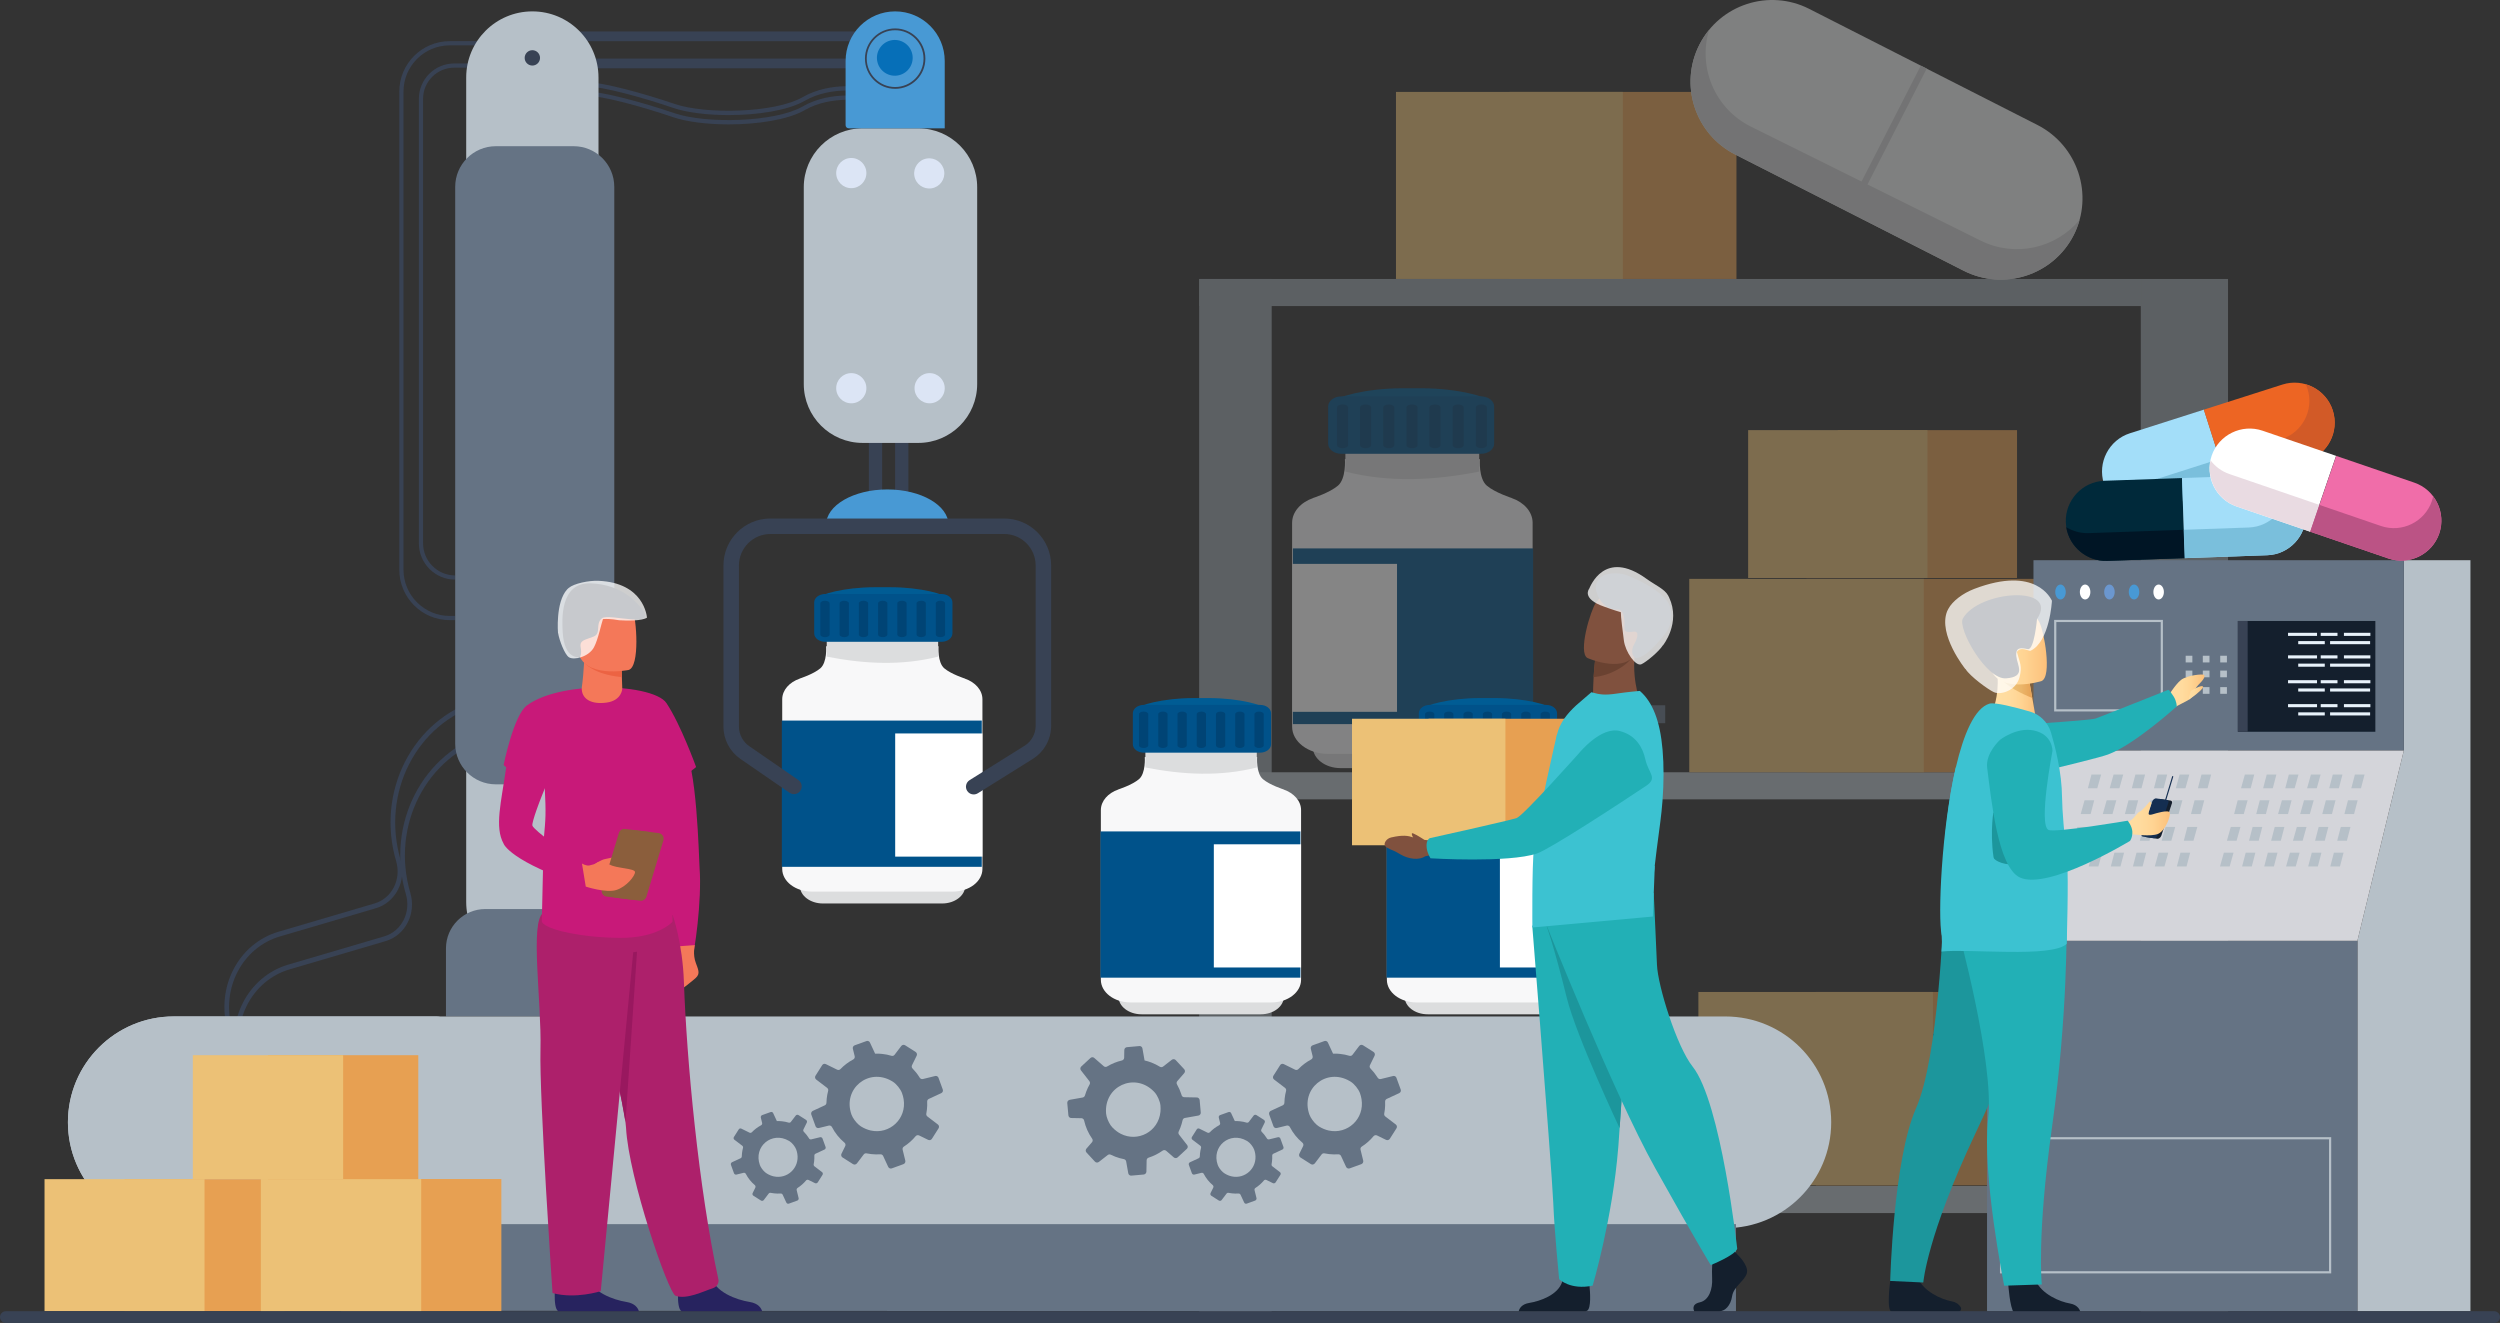 <?xml version="1.0" encoding="UTF-8"?>
<!-- Generator: Adobe Illustrator 27.8.1, SVG Export Plug-In . SVG Version: 6.00 Build 0)  -->
<svg width="904.39" height="478.58" version="1.1" viewBox="0 0 904.39 478.58" xml:space="preserve" xmlns="http://www.w3.org/2000/svg">
<rect x="0" y="0" width="904.39" height="478.58" fill="#333333" stroke="none"/>
<style type="text/css">
	.st0{fill:#005C94;}
	.st1{fill:#DCDDDE;}
	.st2{fill:#F8F8F9;}
	.st3{fill:#00528A;}
	.st4{fill:#004475;}
	.st5{fill:#FFFFFF;}
	.st6{opacity:0.4;}
	.st7{fill:#E7A052;}
	.st8{fill:#ECC176;}
	.st9{fill:#99A2A9;}
	.st10{fill:#B6C0C8;}
	.st11{fill:#657384;}
	.st12{fill:#D4D5DA;}
	.st13{fill:#384254;}
	.st14{fill:#578EC5;}
	.st15{fill:#F1F2F2;}
	.st16{fill:#D1D3D4;}
	.st17{fill:#DCE5F5;}
	.st18{fill:#4899D4;}
	.st19{fill:#066FB8;}
	.st20{fill:#141F2D;}
	.st21{fill:#6B97CF;}
	.st22{fill:#E8F2FB;}
	.st23{fill:#142E51;}
	.st24{fill:url(#SVGID_1_);}
	.st25{fill:#22B0B6;}
	.st26{fill:#1C969C;}
	.st27{fill:url(#SVGID_00000149379683993111371740000016381035487820800133_);}
	.st28{fill:#3CC2D1;}
	.st29{fill:url(#SVGID_00000062890165644539143890000017247447279085166225_);}
	.st30{fill:url(#SVGID_00000040557752368177600060000009549008662967963034_);}
	.st31{fill:url(#SVGID_00000109726667702795697200000001007639463181635491_);}
	.st32{fill:url(#SVGID_00000062896488797643054200000009080397465373974698_);}
	.st33{opacity:0.76;fill:#FFFFFF;}
	.st34{fill:#EC6343;}
	.st35{fill:#80513E;}
	.st36{fill:#6A4231;}
	.st37{fill:#C81979;}
	.st38{fill:#F47859;}
	.st39{fill:#27235F;}
	.st40{fill:#AD206B;}
	.st41{fill:#99185F;}
	.st42{fill:#8B5E3C;}
	.st43{fill:#A3DEF9;}
	.st44{fill:#ED6523;}
	.st45{fill:#7ABFDC;}
	.st46{fill:#D25A27;}
	.st47{fill:#00293A;}
	.st48{fill:#001525;}
	.st49{fill:#F06DA9;}
	.st50{fill:#E9DBE2;}
	.st51{fill:#BB5385;}
</style>
<g transform="translate(-513.9 -298.02)">
	
		
			
				<path class="st0" d="m836.01 524.73h-5.63c-11.17 0-20.21-0.94-20.21-2.1v-8.34c0-1.16 9.04-3.84 20.21-3.84h5.63c11.15 0 20.19 2.68 20.19 3.84v8.34c-0.01 1.16-9.05 2.1-20.19 2.1z"/>
			
		
		
			
				<path class="st1" d="m854.73 624.86h-43.14c-4.6 0-8.33-2.85-8.33-6.37v-4.27h59.81v4.27c-0.01 3.51-3.74 6.37-8.34 6.37z"/>
			
		
		
			
				<path class="st2" d="m862.96 543.52h0.08s-5.02-1.59-7.54-3.73-2.1-7.99-2.1-7.99h-40.64s0.42 5.84-2.1 7.99c-2.52 2.14-7.54 3.73-7.54 3.73h0.08c-3.73 1.28-6.33 4.15-6.33 7.48v61.36c0 4.53 4.8 8.2 10.73 8.2h50.97c5.93 0 10.73-3.67 10.73-8.2v-61.36c0-3.33-2.6-6.19-6.34-7.48z"/>
			
		
		<path class="st1" d="m853.28 535.56c-13.21 3.34-26.69 2.67-40.3 0v-8.01h40.3z"/>
		
			
				<path class="st3" d="m854.47 530.2h-42.05c-2.2 0-3.98-1.36-3.98-3.05v-11.2c0-1.68 1.78-3.04 3.98-3.04h42.05c2.2 0 3.98 1.36 3.98 3.04v11.2c0 1.69-1.78 3.05-3.98 3.05z"/>
			
		
		
			
				<path class="st4" d="m812.34 528.52c-0.93 0-1.68-0.42-1.68-0.94v-11.3c0-0.52 0.75-0.94 1.68-0.94s1.68 0.42 1.68 0.94v11.3c0 0.52-0.75 0.94-1.68 0.94z"/>
			
		
		
			
				<path class="st4" d="m819.31 528.52c-0.93 0-1.68-0.42-1.68-0.94v-11.3c0-0.52 0.75-0.94 1.68-0.94s1.68 0.42 1.68 0.94v11.3c-0.01 0.52-0.76 0.94-1.68 0.94z"/>
			
		
		
			
				<path class="st4" d="m826.27 528.52c-0.93 0-1.68-0.42-1.68-0.94v-11.3c0-0.52 0.75-0.94 1.68-0.94s1.68 0.42 1.68 0.94v11.3c-0.01 0.52-0.76 0.94-1.68 0.94z"/>
			
		
		
			
				<path class="st4" d="m833.23 528.52c-0.93 0-1.68-0.42-1.68-0.94v-11.3c0-0.52 0.75-0.94 1.68-0.94s1.68 0.42 1.68 0.94v11.3c-0.01 0.52-0.76 0.94-1.68 0.94z"/>
			
		
		
			
				<path class="st4" d="m840.19 528.52c-0.93 0-1.68-0.42-1.68-0.94v-11.3c0-0.52 0.75-0.94 1.68-0.94s1.68 0.42 1.68 0.94v11.3c0 0.52-0.75 0.94-1.68 0.94z"/>
			
		
		
			
				<path class="st4" d="m847.15 528.52c-0.93 0-1.68-0.42-1.68-0.94v-11.3c0-0.52 0.75-0.94 1.68-0.94s1.68 0.42 1.68 0.94v11.3c0 0.52-0.75 0.94-1.68 0.94z"/>
			
		
		
			
				<path class="st4" d="m854.11 528.52c-0.93 0-1.68-0.42-1.68-0.94v-11.3c0-0.52 0.75-0.94 1.68-0.94s1.68 0.42 1.68 0.94v11.3c0 0.52-0.75 0.94-1.68 0.94z"/>
			
		
		<rect class="st3" x="796.73" y="558.69" width="72.33" height="52.91"/>
		<rect class="st5" x="837.74" y="563.35" width="31.56" height="44.56"/>
	
	
		
			<g class="st6">
				
					<rect class="st7" x="1060" y="331.27" width="82.07" height="67.67"/>
					<rect class="st8" x="1018.9" y="331.27" width="82.07" height="67.67"/>
				
				
					
						<rect class="st9" transform="rotate(180 1304.2 587.19)" x="1288.5" y="398.94" width="31.56" height="376.5"/>
					
						<rect class="st9" transform="rotate(180 960.83 587.19)" x="947.72" y="398.94" width="26.24" height="376.5"/>
					
						<rect class="st9" transform="rotate(180 1118.1 403.84)" x="947.72" y="398.94" width="340.75" height="9.8"/>
					
						<rect class="st10" transform="rotate(180 1118.1 582.29)" x="947.72" y="577.39" width="340.75" height="9.8"/>
					
						<rect class="st10" transform="rotate(180 1118.1 731.96)" x="947.72" y="727.06" width="340.75" height="9.8"/>
					
						<polygon class="st11" points="1104 555.86 1102.8 553.16 1116.3 553.16 1116.3 559.65 1102.8 559.65"/>
					
					
						<rect class="st7" x="1167.4" y="507.43" width="84.85" height="69.96"/>
						<rect class="st8" x="1125" y="507.43" width="84.85" height="69.96"/>
						
							
								
									<path class="st0" d="m1021.3 455.62h6.76c13.41 0 24.27-1.13 24.27-2.52v-10.02c0-1.39-10.86-4.61-24.27-4.61h-6.76c-13.39 0-24.25 3.22-24.25 4.61v10.02c0 1.39 10.86 2.52 24.25 2.52z"/>
								
							
							
								
									<path class="st1" d="m998.83 575.89h51.83c5.53 0 10.01-3.43 10.01-7.65v-5.13h-71.84v5.13c-0.01 4.22 4.47 7.65 10 7.65z"/>
								
							
							
								
									<path class="st2" d="m988.94 478.19h-0.09s6.03-1.91 9.06-4.48 2.52-9.59 2.52-9.59h48.82s-0.51 7.02 2.52 9.59 9.06 4.48 9.06 4.48h-0.09c4.48 1.54 7.6 4.98 7.6 8.98v73.71c0 5.44-5.77 9.85-12.89 9.85h-61.23c-7.12 0-12.89-4.41-12.89-9.85v-73.71c0-3.99 3.13-7.43 7.61-8.98z"/>
								
							
							<path class="st1" d="m1000.6 468.63c15.87 4.01 32.06 3.21 48.41 0v-9.62h-48.41z"/>
							
								
									<path class="st3" d="m999.14 462.19h50.51c2.64 0 4.78-1.64 4.78-3.66v-13.46c0-2.02-2.14-3.66-4.78-3.66h-50.51c-2.64 0-4.78 1.64-4.78 3.66v13.46c0 2.03 2.14 3.66 4.78 3.66z"/>
								
							
							
								
									<path class="st4" d="m1049.8 460.17c1.11 0 2.01-0.51 2.01-1.13v-13.58c0-0.63-0.9-1.13-2.01-1.13s-2.01 0.51-2.01 1.13v13.58c-0.01 0.62 0.89 1.13 2.01 1.13z"/>
								
							
							
								
									<path class="st4" d="m1041.4 460.17c1.11 0 2.01-0.51 2.01-1.13v-13.58c0-0.63-0.9-1.13-2.01-1.13s-2.01 0.51-2.01 1.13v13.58c0 0.62 0.9 1.13 2.01 1.13z"/>
								
							
							
								
									<path class="st4" d="m1033 460.17c1.11 0 2.01-0.51 2.01-1.13v-13.58c0-0.63-0.9-1.13-2.01-1.13s-2.01 0.51-2.01 1.13v13.58c0 0.62 0.9 1.13 2.01 1.13z"/>
								
							
							
								
									<path class="st4" d="m1024.7 460.17c1.11 0 2.01-0.51 2.01-1.13v-13.58c0-0.63-0.9-1.13-2.01-1.13s-2.01 0.51-2.01 1.13v13.58c0 0.62 0.9 1.13 2.01 1.13z"/>
								
							
							
								
									<path class="st4" d="m1016.3 460.17c1.11 0 2.01-0.51 2.01-1.13v-13.58c0-0.63-0.9-1.13-2.01-1.13s-2.01 0.51-2.01 1.13v13.58c-0.01 0.62 0.9 1.13 2.01 1.13z"/>
								
							
							
								
									<path class="st4" d="m1007.9 460.17c1.11 0 2.01-0.51 2.01-1.13v-13.58c0-0.63-0.9-1.13-2.01-1.13s-2.01 0.51-2.01 1.13v13.58c0 0.62 0.9 1.13 2.01 1.13z"/>
								
							
							
								
									<path class="st4" d="m999.57 460.17c1.11 0 2.01-0.51 2.01-1.13v-13.58c0-0.63-0.9-1.13-2.01-1.13s-2.01 0.51-2.01 1.13v13.58c0 0.62 0.9 1.13 2.01 1.13z"/>
								
							
							<rect class="st3" x="981.62" y="496.41" width="86.89" height="63.56"/>
							
								<rect class="st5" transform="rotate(180 1000.3 528.77)" x="981.32" y="502.01" width="37.91" height="53.52"/>
						
					
					
						<rect class="st10" x="1043" y="666.36" width="73.33" height="60.47"/>
						<rect class="st12" x="1006.3" y="666.36" width="73.33" height="60.47"/>
						<polygon class="st11" points="1105.7 708.23 1104.7 705.89 1116.3 705.89 1116.3 711.5 1104.7 711.5"/>
						<polygon class="st10" points="1069.1 681.81 1068 679.47 1079.7 679.47 1079.7 685.08 1068 685.08"/>
						<polygon class="st11" points="1090.3 682.74 1091.3 685.08 1079.7 685.08 1079.7 679.47 1091.3 679.47"/>
						<polygon class="st10" points="1016.9 715.42 1017.9 717.75 1006.3 717.75 1006.3 712.15 1017.9 712.15"/>
						
							<rect class="st5" transform="rotate(180 1021.7 674.57)" x="1011.1" y="670.46" width="21.1" height="8.21"/>
					
					
						<rect class="st7" x="1170.8" y="656.87" width="84.85" height="69.96"/>
						<rect class="st8" x="1128.3" y="656.87" width="84.85" height="69.96"/>
						<polygon class="st13" points="1243.3 705.31 1242.1 702.6 1255.6 702.6 1255.6 709.09 1242.1 709.09"/>
						<polygon class="st13" points="1225.4 675.82 1226.6 678.52 1213.2 678.52 1213.2 672.03 1226.6 672.03"/>
						<polygon class="st14" points="1140.6 713.62 1141.8 716.33 1128.3 716.33 1128.3 709.84 1141.8 709.84"/>
					
					
						<rect class="st7" x="1178.7" y="453.62" width="64.87" height="53.49"/>
						<rect class="st8" x="1146.3" y="453.62" width="64.87" height="53.49"/>
					
				
				
					
						
							<path class="st15" d="m1250.9 343.2-41.72-21.22-40.77-20.74c-14.55-7.4-32.34-1.61-39.74 12.94s-1.61 32.34 12.94 39.74l41.36 21.04 41.13 20.93c14.67 7.47 32.57 1.72 39.97-12.82 7.39-14.56 1.5-32.41-13.17-39.87z"/>
							<path class="st16" d="m1266.2 377.58c-8.56 10.23-23.29 13.69-35.76 7.5l-42.09-20.89v0.01l-41.04-20.37c-13.11-6.51-19.23-21.44-15.13-35-1.33 1.62-2.51 3.39-3.5 5.34-7.4 14.55-1.61 32.34 12.94 39.74l82.72 42.08c14.55 7.4 32.34 1.61 39.74-12.94 0.9-1.78 1.6-3.61 2.12-5.47z"/>
						
					
					<path class="st16" d="m1210.9 322.84-22.32 43.66c-0.58-0.03-1.14-0.14-1.64-0.39-0.23-0.12-0.43-0.27-0.63-0.43l22.45-43.92z"/>
				
			</g>
			
				
					<path class="st13" d="m596.33 670.88 1.61-0.47c-4.26-14.49 3.47-29.58 17.25-33.63l34.7-10.21c7.14-2.1 11.15-9.92 8.94-17.44-7.15-24.28 5.82-49.57 28.91-56.36l-0.5-1.7c-23.97 7.05-37.44 33.31-30.02 58.53 1.94 6.58-1.58 13.43-7.83 15.26l-34.7 10.21c-14.66 4.31-22.9 20.38-18.36 35.81z"/>
				
				
					<path class="st13" d="m599.84 682.79 1.61-0.48c-4.26-14.49 3.47-29.58 17.25-33.63l34.7-10.21c7.14-2.1 11.15-9.92 8.94-17.44-7.15-24.28 5.82-49.57 28.91-56.36l-0.5-1.7c-23.97 7.05-37.44 33.31-30.02 58.53 1.94 6.58-1.58 13.42-7.83 15.26l-34.7 10.21c-14.66 4.32-22.9 20.39-18.36 35.82z"/>
				
				
					<path class="st13" d="m777.49 343.02c10.48 0 21.46-1.66 27.56-5.18 9.7-5.6 22-3.22 22.13-3.2l0.3-1.49c-0.53-0.11-12.98-2.52-23.18 3.37-10.06 5.8-35.04 6.32-46.35 2.47-11.14-3.79-25.94-7.88-32.09-7.88v1.52c5.98 0 20.58 4.04 31.6 7.8 4.99 1.7 12.37 2.58 20.03 2.59z"/>
				
				
					<rect class="st13" transform="rotate(180 840.11 466.94)" x="837.71" y="451.31" width="4.79" height="31.26"/>
				
					<rect class="st13" transform="rotate(180 830.62 466.94)" x="828.22" y="451.31" width="4.79" height="31.26"/>
				
					<path class="st13" d="m777.49 339.65c10.48 0 21.46-1.66 27.56-5.18 9.7-5.6 22-3.22 22.13-3.2l0.3-1.49c-0.53-0.11-12.98-2.52-23.18 3.37-10.06 5.8-35.04 6.32-46.35 2.47-11.14-3.79-25.94-7.88-32.09-7.88v1.52c5.98 0 20.58 4.04 31.6 7.8 4.99 1.7 12.37 2.59 20.03 2.59z"/>
				
				
					<path class="st13" d="m676.58 522.36h1.99v-1.52h-1.99c-9.21 0-16.71-7.5-16.71-16.71v-172.99c0-9.21 7.5-16.71 16.71-16.71h14.75v-1.52h-14.75c-10.05 0-18.23 8.18-18.23 18.23v172.99c0 10.05 8.18 18.23 18.23 18.23z"/>
				
				
					<path class="st13" d="m678.57 507.71v-1.52c-6.41 0-11.62-5.21-11.62-11.62v-160.8c0-6.22 5.06-11.27 11.27-11.27h11.69v-1.52h-11.69c-7.05 0-12.79 5.74-12.79 12.79v160.8c0 7.25 5.9 13.14 13.14 13.14z"/>
				
				<path class="st10" d="m825.98 458.25h20.11c11.77 0 21.31-9.54 21.31-21.31v-71.19c0-11.77-9.54-21.31-21.31-21.31h-20.11c-11.77 0-21.31 9.54-21.31 21.31v71.19c0 11.77 9.54 21.31 21.31 21.31z"/>
				
					
						<circle class="st17" transform="matrix(.987 -.16 .16 .987 -46.789 140.84)" cx="850.2" cy="360.63" r="5.46"/>
					<path class="st17" d="m855.66 438.46c0-3.01-2.44-5.46-5.46-5.46-3.01 0-5.46 2.44-5.46 5.46 0 3.01 2.44 5.46 5.46 5.46 3.01 0 5.46-2.44 5.46-5.46z"/>
					<path class="st17" d="m827.32 360.63c0-3.01-2.44-5.46-5.46-5.46-3.01 0-5.46 2.44-5.46 5.46 0 3.01 2.44 5.46 5.46 5.46s5.46-2.44 5.46-5.46z"/>
					<path class="st17" d="m827.32 438.46c0-3.01-2.44-5.46-5.46-5.46-3.01 0-5.46 2.44-5.46 5.46 0 3.01 2.44 5.46 5.46 5.46s5.46-2.44 5.46-5.46z"/>
				
				<path class="st18" d="m812.73 487.94c0 1.12 0.25 2.22 0.72 3.25h42.87c0.47-1.04 0.72-2.13 0.72-3.25 0-7.1-9.92-12.86-22.15-12.86s-22.16 5.75-22.16 12.86z"/>
				
					<path class="st13" d="m775.61 502.6v58.26c0 4.67 2.3 9.05 6.14 11.7l17.77 12.25c1.27 0.88 3.02 0.56 3.9-0.72 0.88-1.27 0.56-3.02-0.72-3.9l-17.77-12.25c-2.33-1.61-3.72-4.26-3.72-7.09v-58.25c0-6.3 5.11-11.41 11.41-11.41h84.53c6.3 0 11.41 5.11 11.41 11.41v57.93c0 2.99-1.51 5.72-4.05 7.3l-19.85 12.41c-1.31 0.82-1.71 2.55-0.89 3.86s2.55 1.71 3.86 0.89l19.85-12.41c4.19-2.62 6.68-7.12 6.68-12.05v-57.93c0-9.4-7.62-17.01-17.01-17.01h-84.53c-9.4 0-17.01 7.61-17.01 17.01z"/>
				
				
					<rect class="st13" transform="rotate(180 779.49 311.16)" x="721.25" y="309.41" width="116.48" height="3.51"/>
				
					<rect class="st13" transform="rotate(180 779.49 320.98)" x="721.25" y="319.23" width="116.48" height="3.51"/>
				<path class="st18" d="m820.93 344.44h34.73v-24.37c0-9.9-8.03-17.93-17.93-17.93s-17.93 8.03-17.93 17.93v23.24c0 0.62 0.5 1.13 1.13 1.13z"/>
				<path class="st10" d="m706.48 302.14c13.22 0 23.93 10.71 23.93 23.93v298.23c0 13.22-10.71 23.93-23.93 23.93s-23.93-10.71-23.93-23.93v-298.23c0-13.21 10.71-23.93 23.93-23.93z"/>
				<path class="st13" d="m709.26 318.96c0-1.54-1.25-2.78-2.78-2.78s-2.78 1.25-2.78 2.78c0 1.54 1.25 2.78 2.78 2.78s2.78-1.25 2.78-2.78z"/>
				<path class="st11" d="m693.29 581.76h28.11c8.13 0 14.72-6.59 14.72-14.72v-201.41c0-8.13-6.59-14.72-14.72-14.72h-28.11c-8.13 0-14.72 6.59-14.72 14.72v201.41c0 8.13 6.59 14.72 14.72 14.72z"/>
				<path class="st11" d="m675.22 665.72h46.66c7.87 0 14.24-6.38 14.24-14.24v-10.37c0-7.87-6.38-14.24-14.24-14.24h-32.41c-7.87 0-14.24 6.38-14.24 14.24v24.61z"/>
				
					
						<circle class="st18" transform="matrix(1 -.028 .028 1 -8.535 23.366)" cx="837.73" cy="319.23" r="10.6"/>
					
						<path class="st13" d="m826.8 319.23c0-6.03 4.9-10.93 10.93-10.93s10.93 4.9 10.93 10.93-4.9 10.93-10.93 10.93-10.93-4.9-10.93-10.93zm0.65 0c0 5.66 4.61 10.27 10.27 10.27s10.27-4.61 10.27-10.27-4.61-10.27-10.27-10.27-10.27 4.6-10.27 10.27z"/>
					
					
						<circle class="st19" transform="matrix(.973 -.23 .23 .973 -50.934 201.01)" cx="837.73" cy="319.23" r="6.47"/>
				
			
			
				<path class="st10" d="m576.76 742.31h561.3c21.15 0 38.29-17.14 38.29-38.29s-17.14-38.29-38.29-38.29h-561.3c-21.15 0-38.29 17.14-38.29 38.29 0 21.14 17.14 38.29 38.29 38.29z"/>
				<path class="st10" d="m538.47 704.01c0 10.57 4.29 20.15 11.21 27.08 6.93 6.93 16.5 11.21 27.08 11.21h95.18c2.04 0 3.69-1.65 3.69-3.69v-69.2c0-2.04-1.65-3.69-3.69-3.69h-95.18c-21.15 0-38.29 17.15-38.29 38.29z"/>
				<path class="st11" d="m565.96 740.85c0.14 0.48 0.29 0.97 0.44 1.46 1.28 4.13 2.7 8.32 4.24 12.57 0.21 0.59 0.43 1.19 0.66 1.78 1.88 5.06 3.96 10.22 6.24 15.47v0.01l564.35 0.29v-31.56h-575.93z"/>
				
					<path class="st11" d="m973.04 701.21 1.5 4.12 0.03 0.1c0.19 0.5 0.71 0.78 1.23 0.65l3.56-0.87c0.06-0.02 0.12-0.03 0.18-0.03 0.4-0.02 0.8 0.19 0.98 0.56 1.12 2.17 2.65 4.08 4.52 5.64 0.07 0.07 0.14 0.14 0.2 0.22 0.2 0.31 0.23 0.71 0.07 1.04l-1.36 2.75c-0.17 0.36-0.12 0.79 0.11 1.1 0.07 0.09 0.16 0.18 0.27 0.25l3.78 2.4c0.47 0.3 1.09 0.18 1.43-0.26l2.46-3.24c0.24-0.32 0.65-0.47 1.04-0.38 0.57 0.11 1.14 0.21 1.72 0.27 1.09 0.12 2.17 0.13 3.23 0.07 0.44-0.03 0.85 0.2 1.04 0.61l1.74 3.75 0.09 0.19c0.22 0.48 0.78 0.72 1.29 0.54l4.22-1.53c0.51-0.19 0.8-0.74 0.68-1.27l-0.97-3.96c-0.11-0.44 0.07-0.9 0.46-1.13 1.6-1.02 3.02-2.29 4.24-3.75 0.31-0.37 0.83-0.48 1.27-0.27l3.25 1.59c0.5 0.24 1.09 0.07 1.38-0.39l2.41-3.8c0.28-0.45 0.17-1.04-0.24-1.36l-3.8-2.9c-0.32-0.24-0.48-0.65-0.4-1.05 0.1-0.49 0.17-0.99 0.23-1.5 0.1-0.95 0.13-1.9 0.09-2.82-0.02-0.42 0.21-0.81 0.59-0.99l4.51-2.09c0.5-0.24 0.73-0.8 0.54-1.31l-1.54-4.23c-0.17-0.45-0.61-0.73-1.08-0.68-0.05 0.01-0.1 0.01-0.15 0.03l-4.4 1.08c-0.41 0.1-0.84-0.04-1.09-0.38-0.03-0.03-0.05-0.06-0.07-0.09-0.06-0.09-0.11-0.18-0.18-0.28-0.7-1.1-1.52-2.12-2.43-3.06-0.31-0.3-0.39-0.78-0.19-1.18l1.68-3.44c0.24-0.48 0.07-1.08-0.39-1.37l-0.84-0.54-2.94-1.86c-0.46-0.3-1.07-0.19-1.4 0.25l-2.42 3.19c-0.26 0.34-0.7 0.48-1.11 0.36-1.07-0.33-2.2-0.56-3.36-0.68-0.86-0.1-1.73-0.13-2.57-0.1l-0.36-0.79-1.5-3.22c-0.18-0.4-0.6-0.63-1.02-0.59-0.09 0-0.18 0.03-0.27 0.06l-4.24 1.53c-0.5 0.19-0.78 0.72-0.66 1.23l0.67 2.71c0.11 0.46-0.1 0.95-0.52 1.17-1.72 0.92-3.29 2.09-4.63 3.49-0.32 0.33-0.81 0.42-1.2 0.21l-4.11-2.02c-0.46-0.22-1.02-0.07-1.29 0.37l-2.44 3.84c-0.29 0.45-0.18 1.05 0.24 1.37l3.96 3.02c0.34 0.26 0.49 0.7 0.38 1.11-0.24 0.89-0.41 1.81-0.51 2.76-0.06 0.51-0.09 1.02-0.1 1.53-0.01 0.4-0.24 0.75-0.6 0.92l-4.32 2c-0.51 0.24-0.75 0.8-0.57 1.33zm29.12-12.11c0.13 0.08 0.27 0.17 0.41 0.25 1.28 0.81 2.76 2.66 3.29 4.08 0.27 0.75 0.47 1.48 0.58 2.2 1.17 7.19-5.13 12.86-11.88 11.36-1.18-0.27-2.38-0.75-3.54-1.48-0.25-0.15-0.51-0.35-0.77-0.58-1.12-0.98-2.22-2.47-2.66-3.69-3.33-9.32 6.15-17.08 14.57-12.14z"/>
				
				
					<path class="st11" d="m943.97 719.42 1.08 2.97 0.03 0.07c0.14 0.36 0.51 0.56 0.89 0.47l2.56-0.63c0.04-0.01 0.09-0.02 0.13-0.02 0.29-0.02 0.58 0.13 0.71 0.4 0.81 1.56 1.9 2.94 3.25 4.06 0.06 0.04 0.1 0.1 0.14 0.16 0.15 0.22 0.17 0.51 0.05 0.75l-0.98 1.97c-0.12 0.26-0.09 0.57 0.08 0.79 0.05 0.07 0.12 0.13 0.19 0.18l2.72 1.73c0.34 0.21 0.78 0.14 1.02-0.18l1.77-2.33c0.17-0.23 0.47-0.34 0.75-0.27 0.41 0.08 0.82 0.15 1.24 0.19 0.79 0.09 1.56 0.1 2.32 0.05 0.32-0.02 0.61 0.15 0.75 0.44l1.26 2.7 0.07 0.14c0.16 0.35 0.56 0.52 0.92 0.38l3.03-1.1c0.37-0.14 0.58-0.53 0.49-0.91l-0.7-2.85c-0.08-0.32 0.05-0.65 0.33-0.82 1.15-0.74 2.18-1.64 3.05-2.69 0.23-0.27 0.6-0.35 0.91-0.19l2.34 1.15c0.35 0.17 0.78 0.05 0.99-0.28l1.74-2.73c0.2-0.32 0.13-0.75-0.18-0.98l-2.73-2.09c-0.24-0.17-0.34-0.47-0.29-0.75 0.07-0.35 0.12-0.71 0.16-1.08 0.07-0.69 0.1-1.37 0.07-2.03-0.01-0.3 0.15-0.58 0.43-0.71l3.24-1.5c0.36-0.17 0.52-0.58 0.39-0.95l-1.11-3.04c-0.12-0.32-0.44-0.52-0.78-0.49-0.03 0-0.07 0.01-0.11 0.02l-3.16 0.77c-0.29 0.07-0.6-0.03-0.78-0.27-0.02-0.02-0.03-0.04-0.04-0.07-0.04-0.07-0.08-0.13-0.13-0.2-0.5-0.79-1.09-1.53-1.75-2.2-0.22-0.22-0.27-0.56-0.13-0.85l1.21-2.47c0.17-0.35 0.05-0.78-0.28-0.99l-0.6-0.39-2.11-1.34c-0.33-0.21-0.77-0.13-1.01 0.18l-1.74 2.29c-0.18 0.25-0.51 0.34-0.8 0.26-0.77-0.24-1.59-0.4-2.42-0.49-0.62-0.07-1.24-0.09-1.85-0.07l-0.26-0.56-1.08-2.32c-0.13-0.29-0.43-0.45-0.74-0.42-0.07 0-0.13 0.02-0.19 0.04l-3.06 1.1c-0.36 0.14-0.56 0.52-0.47 0.89l0.48 1.95c0.08 0.33-0.07 0.68-0.37 0.84-1.24 0.66-2.37 1.51-3.33 2.51-0.23 0.24-0.58 0.3-0.86 0.16l-2.96-1.46c-0.34-0.16-0.73-0.05-0.93 0.27l-1.75 2.76c-0.2 0.33-0.13 0.76 0.18 0.98l2.85 2.17c0.24 0.18 0.35 0.5 0.27 0.8-0.17 0.64-0.3 1.3-0.37 1.98-0.04 0.37-0.07 0.73-0.07 1.1-0.01 0.28-0.17 0.54-0.43 0.66l-3.11 1.44c-0.39 0.17-0.56 0.57-0.43 0.95zm20.94-8.71 0.3 0.18c0.92 0.58 1.98 1.91 2.36 2.94 0.2 0.54 0.34 1.07 0.42 1.58 0.84 5.17-3.69 9.25-8.54 8.17-0.85-0.19-1.7-0.54-2.55-1.07-0.18-0.11-0.37-0.25-0.56-0.41-0.81-0.7-1.6-1.77-1.91-2.65-2.4-6.71 4.42-12.29 10.48-8.74z"/>
				
				
					<path class="st11" d="m807.39 701.21 1.5 4.12 0.03 0.1c0.19 0.5 0.71 0.78 1.23 0.65l3.56-0.87c0.06-0.02 0.12-0.03 0.17-0.03 0.41-0.02 0.8 0.19 0.99 0.56 1.12 2.17 2.65 4.08 4.52 5.64 0.08 0.07 0.14 0.14 0.2 0.22 0.2 0.31 0.23 0.71 0.07 1.04l-1.35 2.75c-0.18 0.36-0.12 0.79 0.11 1.1 0.07 0.09 0.17 0.18 0.27 0.25l3.78 2.4c0.47 0.3 1.09 0.18 1.43-0.26l2.46-3.24c0.24-0.32 0.64-0.47 1.04-0.38 0.57 0.11 1.14 0.21 1.72 0.27 1.09 0.12 2.17 0.13 3.23 0.07h0.01c0.44-0.03 0.85 0.2 1.03 0.61l1.74 3.75 0.09 0.19c0.22 0.48 0.78 0.72 1.29 0.54l4.21-1.53c0.51-0.19 0.81-0.74 0.68-1.27l-0.97-3.96c-0.11-0.44 0.08-0.9 0.46-1.13 1.6-1.02 3.03-2.29 4.24-3.75 0.31-0.37 0.83-0.48 1.27-0.27l3.26 1.59c0.5 0.24 1.09 0.07 1.37-0.39l2.41-3.8c0.28-0.45 0.17-1.04-0.24-1.36l-3.8-2.9c-0.32-0.24-0.48-0.65-0.4-1.05 0.09-0.49 0.17-0.99 0.22-1.5 0.1-0.95 0.14-1.9 0.09-2.82-0.02-0.42 0.21-0.81 0.59-0.99l4.51-2.09c0.5-0.24 0.73-0.8 0.54-1.31l-1.54-4.23c-0.17-0.45-0.61-0.73-1.08-0.68-0.05 0.01-0.1 0.01-0.15 0.03l-4.4 1.08c-0.41 0.1-0.84-0.04-1.09-0.38-0.02-0.03-0.05-0.06-0.07-0.09-0.06-0.09-0.11-0.18-0.18-0.28-0.69-1.1-1.51-2.12-2.43-3.06-0.31-0.3-0.38-0.78-0.19-1.18l1.69-3.44c0.24-0.48 0.07-1.08-0.39-1.37l-0.84-0.54-2.94-1.86c-0.46-0.3-1.07-0.19-1.4 0.25l-2.43 3.19c-0.26 0.34-0.7 0.48-1.11 0.36-1.07-0.33-2.2-0.56-3.36-0.68-0.86-0.1-1.73-0.13-2.57-0.1l-0.36-0.79-1.5-3.22c-0.18-0.4-0.6-0.63-1.02-0.59-0.09 0-0.17 0.03-0.26 0.06l-4.25 1.53c-0.5 0.19-0.78 0.72-0.66 1.23l0.67 2.71c0.11 0.46-0.1 0.95-0.52 1.17-1.73 0.92-3.29 2.09-4.63 3.49-0.32 0.33-0.8 0.42-1.2 0.21l-4.11-2.02c-0.46-0.22-1.02-0.07-1.29 0.37l-2.43 3.84c-0.29 0.45-0.18 1.05 0.24 1.37l3.96 3.02c0.34 0.26 0.49 0.7 0.37 1.11-0.24 0.89-0.41 1.81-0.51 2.76-0.06 0.51-0.09 1.02-0.1 1.53-0.01 0.4-0.24 0.75-0.6 0.92l-4.32 2c-0.5 0.24-0.74 0.8-0.56 1.33zm29.12-12.11c0.14 0.08 0.27 0.17 0.41 0.25 1.28 0.81 2.75 2.66 3.28 4.08 0.27 0.75 0.47 1.48 0.59 2.2 1.17 7.19-5.13 12.86-11.88 11.36-1.19-0.27-2.38-0.75-3.55-1.48-0.25-0.15-0.51-0.35-0.77-0.58-1.12-0.98-2.22-2.47-2.66-3.69-3.32-9.32 6.16-17.08 14.58-12.14z"/>
				
				
					<path class="st11" d="m778.32 719.42 1.08 2.97 0.03 0.07c0.13 0.36 0.51 0.56 0.88 0.47l2.56-0.63c0.04-0.01 0.08-0.02 0.13-0.02 0.29-0.02 0.58 0.13 0.71 0.4 0.81 1.56 1.91 2.94 3.25 4.06 0.06 0.04 0.1 0.1 0.14 0.16 0.14 0.22 0.17 0.51 0.05 0.75l-0.97 1.97c-0.13 0.26-0.09 0.57 0.08 0.79 0.05 0.07 0.12 0.13 0.2 0.18l2.72 1.73c0.34 0.21 0.78 0.14 1.02-0.18l1.77-2.33c0.17-0.23 0.46-0.34 0.75-0.27 0.41 0.08 0.82 0.15 1.24 0.19 0.79 0.09 1.56 0.1 2.33 0.05 0.32-0.02 0.61 0.15 0.75 0.44l1.25 2.7 0.07 0.14c0.16 0.35 0.56 0.52 0.93 0.38l3.03-1.1c0.37-0.14 0.58-0.53 0.48-0.91l-0.7-2.85c-0.08-0.32 0.06-0.65 0.33-0.82 1.15-0.74 2.18-1.64 3.05-2.69 0.22-0.27 0.6-0.35 0.91-0.19l2.34 1.15c0.36 0.17 0.78 0.05 0.99-0.28l1.73-2.73c0.2-0.32 0.13-0.75-0.17-0.98l-2.74-2.09c-0.23-0.17-0.34-0.47-0.29-0.75 0.07-0.35 0.13-0.71 0.17-1.08 0.07-0.69 0.1-1.37 0.07-2.03-0.02-0.3 0.15-0.58 0.43-0.71l3.24-1.5c0.36-0.17 0.53-0.58 0.39-0.95l-1.11-3.04c-0.12-0.32-0.44-0.52-0.78-0.49-0.03 0-0.07 0.01-0.11 0.02l-3.16 0.77c-0.3 0.07-0.6-0.03-0.78-0.27-0.01-0.02-0.03-0.04-0.04-0.07-0.04-0.07-0.08-0.13-0.13-0.2-0.5-0.79-1.09-1.53-1.75-2.2-0.23-0.22-0.28-0.56-0.14-0.85l1.21-2.47c0.17-0.35 0.05-0.78-0.28-0.99l-0.61-0.39-2.11-1.34c-0.33-0.21-0.77-0.13-1.01 0.18l-1.75 2.29c-0.18 0.25-0.5 0.34-0.8 0.26-0.77-0.24-1.58-0.4-2.42-0.49-0.62-0.07-1.24-0.09-1.85-0.07l-0.26-0.56-1.08-2.32c-0.13-0.29-0.43-0.45-0.74-0.42-0.07 0-0.13 0.02-0.19 0.04l-3.06 1.1c-0.36 0.14-0.56 0.52-0.48 0.89l0.48 1.95c0.08 0.33-0.07 0.68-0.38 0.84-1.24 0.66-2.37 1.51-3.33 2.51-0.23 0.24-0.58 0.3-0.86 0.16l-2.96-1.46c-0.33-0.16-0.73-0.05-0.93 0.27l-1.75 2.76c-0.21 0.33-0.13 0.76 0.17 0.98l2.85 2.17c0.25 0.18 0.35 0.5 0.27 0.8-0.17 0.64-0.3 1.3-0.37 1.98-0.04 0.37-0.06 0.73-0.07 1.1 0 0.28-0.17 0.54-0.43 0.66l-3.11 1.44c-0.34 0.17-0.52 0.57-0.38 0.95zm20.94-8.71 0.3 0.18c0.92 0.58 1.98 1.91 2.36 2.94 0.2 0.54 0.34 1.07 0.42 1.58 0.84 5.17-3.69 9.25-8.54 8.17-0.85-0.19-1.71-0.54-2.55-1.07-0.18-0.11-0.37-0.25-0.56-0.41-0.81-0.7-1.6-1.77-1.91-2.65-2.39-6.71 4.42-12.29 10.48-8.74z"/>
				
				
					<path class="st11" d="m899.99 697.05 0.4 4.37 0.01 0.1c0.05 0.53 0.49 0.94 1.02 0.95l3.67 0.07c0.06 0 0.12 0.01 0.18 0.02 0.4 0.08 0.72 0.38 0.81 0.79 0.53 2.38 1.52 4.62 2.92 6.61 0.06 0.08 0.1 0.17 0.13 0.26 0.12 0.34 0.04 0.74-0.2 1.02l-2.01 2.31c-0.26 0.31-0.32 0.74-0.17 1.09 0.05 0.1 0.11 0.21 0.2 0.31l3.04 3.29c0.37 0.41 1.01 0.46 1.44 0.11l3.21-2.5c0.32-0.24 0.75-0.29 1.1-0.1 0.52 0.26 1.05 0.49 1.6 0.7 1.03 0.4 2.07 0.69 3.11 0.89 0.44 0.08 0.77 0.42 0.85 0.85l0.72 4.07 0.04 0.2c0.09 0.52 0.58 0.9 1.11 0.85l4.47-0.4c0.54-0.05 0.97-0.5 0.98-1.05l0.08-4.08c0-0.45 0.3-0.85 0.73-0.98 1.8-0.58 3.51-1.43 5.06-2.54 0.4-0.27 0.92-0.25 1.29 0.07l2.74 2.38c0.42 0.36 1.03 0.34 1.42-0.03l3.31-3.06c0.39-0.36 0.44-0.96 0.11-1.37l-2.94-3.78c-0.25-0.32-0.29-0.75-0.12-1.12 0.22-0.45 0.42-0.92 0.6-1.39 0.34-0.9 0.61-1.8 0.81-2.71 0.09-0.41 0.41-0.73 0.82-0.8l4.89-0.87c0.54-0.1 0.91-0.58 0.86-1.12l-0.4-4.48c-0.05-0.47-0.41-0.86-0.87-0.94-0.05-0.01-0.1-0.02-0.15-0.01l-4.53-0.09c-0.42 0-0.8-0.26-0.95-0.65-0.01-0.03-0.03-0.07-0.03-0.1-0.03-0.1-0.06-0.2-0.1-0.31-0.39-1.24-0.92-2.44-1.57-3.58-0.22-0.37-0.17-0.85 0.12-1.19l2.51-2.89c0.36-0.41 0.34-1.02-0.03-1.42l-0.68-0.73-2.37-2.55c-0.37-0.41-0.99-0.45-1.42-0.12l-3.16 2.46c-0.34 0.27-0.8 0.28-1.16 0.06-0.95-0.59-1.99-1.1-3.08-1.53-0.81-0.31-1.64-0.56-2.46-0.75l-0.15-0.85-0.62-3.5c-0.07-0.44-0.42-0.77-0.84-0.84-0.09-0.02-0.18-0.02-0.27-0.01l-4.5 0.4c-0.53 0.05-0.94 0.5-0.95 1.03l-0.05 2.78c-0.01 0.47-0.34 0.89-0.8 1-1.9 0.44-3.72 1.18-5.37 2.18-0.39 0.24-0.88 0.2-1.21-0.1l-3.46-3.01c-0.39-0.33-0.96-0.33-1.34 0.02l-3.34 3.09c-0.4 0.37-0.44 0.97-0.12 1.39l3.06 3.93c0.27 0.34 0.3 0.8 0.08 1.17-0.46 0.8-0.86 1.65-1.2 2.54-0.18 0.48-0.35 0.96-0.49 1.45-0.11 0.38-0.43 0.66-0.81 0.74l-4.69 0.83c-0.56 0.13-0.94 0.62-0.89 1.17zm31.25-4.25c0.11 0.12 0.22 0.23 0.33 0.35 1.03 1.11 1.99 3.28 2.13 4.79 0.07 0.79 0.07 1.55 0 2.28-0.71 7.25-8.25 11.11-14.39 7.94-1.08-0.56-2.1-1.33-3.05-2.34-0.2-0.21-0.4-0.47-0.6-0.75-0.83-1.23-1.51-2.95-1.63-4.24-0.82-9.88 10.33-14.96 17.21-8.03z"/>
				
			
			
				<polygon class="st10" points="1407.6 772.36 1366.7 772.36 1366.7 638.36 1383.5 569.52 1383.5 500.68 1407.6 500.68"/>
				
					
						<rect class="st11" transform="rotate(180 1316.5 535.1)" x="1249.5" y="500.68" width="133.98" height="68.84"/>
					
						<rect class="st11" transform="rotate(180 1299.7 705.36)" x="1232.7" y="638.36" width="133.98" height="134"/>
					<polygon class="st12" points="1383.5 569.52 1249.5 569.52 1232.7 638.36 1366.7 638.36"/>
					
						
							
								<polygon class="st10" points="1369.3 578.2 1365.8 578.2 1364.5 583.19 1368 583.19"/>
								<polygon class="st10" points="1361.3 578.2 1357.8 578.2 1356.5 583.19 1360 583.19"/>
								<polygon class="st10" points="1353.4 578.2 1349.9 578.2 1348.5 583.19 1352 583.19"/>
								<polygon class="st10" points="1345.4 578.2 1341.9 578.2 1340.6 583.19 1344 583.19"/>
								<polygon class="st10" points="1337.4 578.2 1333.9 578.2 1332.6 583.19 1336.1 583.19"/>
								<polygon class="st10" points="1329.4 578.2 1326 578.2 1324.6 583.19 1328.1 583.19"/>
							
							
								<polygon class="st10" points="1366.8 587.52 1363.3 587.52 1362 592.51 1365.5 592.51"/>
								<polygon class="st10" points="1358.8 587.52 1355.3 587.52 1354 592.51 1357.5 592.51"/>
								<polygon class="st10" points="1350.9 587.52 1347.4 587.52 1346 592.51 1349.5 592.51"/>
								<polygon class="st10" points="1342.9 587.52 1339.4 587.52 1338 592.51 1341.6 592.51"/>
								<polygon class="st10" points="1334.9 587.52 1331.4 587.52 1330.1 592.51 1333.6 592.51"/>
								<polygon class="st10" points="1327 587.52 1323.4 587.52 1322.1 592.51 1325.6 592.51"/>
							
						
						
							
								<polygon class="st10" points="1364.2 597.16 1360.7 597.16 1359.4 602.15 1362.9 602.15"/>
								<polygon class="st10" points="1356.2 597.16 1352.7 597.16 1351.4 602.15 1354.9 602.15"/>
								<polygon class="st10" points="1348.3 597.16 1344.8 597.16 1343.4 602.15 1346.9 602.15"/>
								<polygon class="st10" points="1340.3 597.16 1336.8 597.16 1335.5 602.15 1339 602.15"/>
								<polygon class="st10" points="1332.3 597.16 1328.8 597.16 1327.5 602.15 1331 602.15"/>
								<polygon class="st10" points="1324.4 597.16 1320.9 597.16 1319.5 602.15 1323 602.15"/>
							
							
								<polygon class="st10" points="1361.7 606.47 1358.2 606.47 1356.9 611.46 1360.4 611.46"/>
								<polygon class="st10" points="1353.7 606.47 1350.2 606.47 1348.9 611.46 1352.4 611.46"/>
								<polygon class="st10" points="1345.8 606.47 1342.3 606.47 1340.9 611.46 1344.4 611.46"/>
								<polygon class="st10" points="1337.8 606.47 1334.3 606.47 1333 611.46 1336.5 611.46"/>
								<polygon class="st10" points="1329.8 606.47 1326.3 606.47 1325 611.46 1328.5 611.46"/>
								<polygon class="st10" points="1321.9 606.47 1318.4 606.47 1317 611.46 1320.5 611.46"/>
							
						
					
					
						
							
								<polygon class="st10" points="1313.8 578.2 1310.3 578.2 1309 583.19 1312.5 583.19"/>
								<polygon class="st10" points="1305.9 578.2 1302.4 578.2 1301 583.19 1304.5 583.19"/>
								<polygon class="st10" points="1297.9 578.2 1294.4 578.2 1293.1 583.19 1296.6 583.19"/>
								<polygon class="st10" points="1289.9 578.2 1286.4 578.2 1285.1 583.19 1288.6 583.19"/>
								<polygon class="st10" points="1282 578.2 1278.5 578.2 1277.1 583.19 1280.6 583.19"/>
								<polygon class="st10" points="1274 578.2 1270.5 578.2 1269.2 583.19 1272.6 583.19"/>
							
							
								<polygon class="st10" points="1311.3 587.52 1307.8 587.52 1306.5 592.51 1310 592.51"/>
								<polygon class="st10" points="1303.4 587.52 1299.9 587.52 1298.5 592.51 1302 592.51"/>
								<polygon class="st10" points="1295.4 587.52 1291.9 587.52 1290.6 592.51 1294.1 592.51"/>
								<polygon class="st10" points="1287.4 587.52 1283.9 587.52 1282.6 592.51 1286.1 592.51"/>
								<polygon class="st10" points="1279.5 587.52 1276 587.52 1274.6 592.51 1278.1 592.51"/>
								<polygon class="st10" points="1271.5 587.52 1268 587.52 1266.6 592.51 1270.2 592.51"/>
							
						
						
							
								<polygon class="st10" points="1308.8 597.16 1305.2 597.16 1303.9 602.15 1307.4 602.15"/>
								<polygon class="st10" points="1300.8 597.16 1297.3 597.16 1295.9 602.15 1299.4 602.15"/>
								<polygon class="st10" points="1292.8 597.16 1289.3 597.16 1288 602.15 1291.5 602.15"/>
								<polygon class="st10" points="1284.8 597.16 1281.3 597.16 1280 602.15 1283.5 602.15"/>
								<polygon class="st10" points="1276.9 597.16 1273.4 597.16 1272 602.15 1275.5 602.15"/>
								<polygon class="st10" points="1268.9 597.16 1265.4 597.16 1264.1 602.15 1267.6 602.15"/>
							
							
								<polygon class="st10" points="1306.2 606.47 1302.7 606.47 1301.4 611.46 1304.9 611.46"/>
								<polygon class="st10" points="1298.3 606.47 1294.8 606.47 1293.4 611.46 1296.9 611.46"/>
								<polygon class="st10" points="1290.3 606.47 1286.8 606.47 1285.5 611.46 1289 611.46"/>
								<polygon class="st10" points="1282.3 606.47 1278.8 606.47 1277.5 611.46 1281 611.46"/>
								<polygon class="st10" points="1274.4 606.47 1270.9 606.47 1269.5 611.46 1273 611.46"/>
								<polygon class="st10" points="1266.4 606.47 1262.9 606.47 1261.6 611.46 1265.1 611.46"/>
							
						
					
					
						<rect class="st20" transform="rotate(180 1348.3 542.7)" x="1323.4" y="522.66" width="49.74" height="40.08"/>
					
						<rect class="st13" transform="rotate(180 1325.2 542.7)" x="1323.4" y="522.66" width="3.55" height="40.08"/>
					
						<path class="st10" d="m1237.4 709.4h119.83v49.28h-119.83zm119.04 0.78h-118.26v47.71h118.26z"/>
					
					<path class="st5" d="m1292.9 512.18c0 1.49 0.85 2.7 1.9 2.7s1.9-1.21 1.9-2.7-0.85-2.7-1.9-2.7-1.9 1.21-1.9 2.7z"/>
					<path class="st18" d="m1284 512.18c0 1.49 0.85 2.7 1.9 2.7s1.9-1.21 1.9-2.7-0.85-2.7-1.9-2.7-1.9 1.21-1.9 2.7z"/>
					<path class="st21" d="m1275.1 512.18c0 1.49 0.85 2.7 1.9 2.7s1.9-1.21 1.9-2.7-0.85-2.7-1.9-2.7-1.9 1.21-1.9 2.7z"/>
					<path class="st5" d="m1266.3 512.18c0 1.49 0.85 2.7 1.9 2.7s1.9-1.21 1.9-2.7-0.85-2.7-1.9-2.7-1.9 1.21-1.9 2.7z"/>
					<path class="st18" d="m1257.4 512.18c0 1.49 0.85 2.7 1.9 2.7s1.9-1.21 1.9-2.7-0.85-2.7-1.9-2.7-1.9 1.21-1.9 2.7z"/>
					
						<path class="st10" d="m1257 522.27h39.34v33.13h-39.34zm38.56 0.78h-37.77v31.56h37.77z"/>
					
					
						<rect class="st22" transform="rotate(180 1356.5 527.5)" x="1353.5" y="526.94" width="6.07" height="1.12"/>
					
						
							<rect class="st22" transform="rotate(180 1366.6 527.5)" x="1361.8" y="526.94" width="9.57" height="1.12"/>
						
							<rect class="st22" transform="rotate(180 1364.1 530.5)" x="1356.9" y="529.94" width="14.48" height="1.12"/>
						
							<rect class="st22" transform="rotate(180 1350.1 530.5)" x="1345.3" y="529.94" width="9.6" height="1.12"/>
						
							<rect class="st22" transform="rotate(180 1346.9 527.5)" x="1341.7" y="526.94" width="10.49" height="1.12"/>
					
					
						
							<rect class="st22" transform="rotate(180 1366.6 535.66)" x="1361.8" y="535.1" width="9.57" height="1.12"/>
						
							<rect class="st22" transform="rotate(180 1364.1 538.65)" x="1356.9" y="538.09" width="14.48" height="1.12"/>
						
							<rect class="st22" transform="rotate(180 1350.1 538.65)" x="1345.3" y="538.09" width="9.6" height="1.12"/>
						
							<rect class="st22" transform="rotate(180 1356.5 535.66)" x="1353.5" y="535.1" width="6.07" height="1.12"/>
						
							<rect class="st22" transform="rotate(180 1346.9 535.66)" x="1341.7" y="535.1" width="10.49" height="1.12"/>
					
					
						
							<rect class="st22" transform="rotate(180 1366.6 544.64)" x="1361.8" y="544.08" width="9.57" height="1.12"/>
						
							<rect class="st22" transform="rotate(180 1364.1 547.63)" x="1356.9" y="547.07" width="14.48" height="1.12"/>
						
							<rect class="st22" transform="rotate(180 1350.1 547.63)" x="1345.3" y="547.07" width="9.6" height="1.12"/>
						
							<rect class="st22" transform="rotate(180 1356.5 544.64)" x="1353.5" y="544.08" width="6.07" height="1.12"/>
						
							<rect class="st22" transform="rotate(180 1346.9 544.64)" x="1341.7" y="544.08" width="10.49" height="1.12"/>
					
					
						
							<rect class="st22" transform="rotate(180 1366.6 553.29)" x="1361.8" y="552.72" width="9.57" height="1.12"/>
						
							<rect class="st22" transform="rotate(180 1364.1 556.28)" x="1356.9" y="555.72" width="14.48" height="1.12"/>
						
							<rect class="st22" transform="rotate(180 1350.1 556.28)" x="1345.3" y="555.72" width="9.6" height="1.12"/>
						
							<rect class="st22" transform="rotate(180 1356.5 553.29)" x="1353.5" y="552.72" width="6.07" height="1.12"/>
						
							<rect class="st22" transform="rotate(180 1346.9 553.29)" x="1341.7" y="552.72" width="10.49" height="1.12"/>
					
				
			
			
				<rect class="st7" x="558.95" y="724.59" width="57.88" height="47.73"/>
				<rect class="st8" x="530.01" y="724.59" width="57.88" height="47.73"/>
			
			
				<rect class="st7" x="637.27" y="724.54" width="58" height="47.83"/>
				<rect class="st8" x="608.27" y="724.54" width="58" height="47.83"/>
			
			
				<rect class="st7" x="610.84" y="679.74" width="54.38" height="44.84"/>
				<rect class="st8" x="583.65" y="679.74" width="54.38" height="44.84"/>
			
			
				
					
						<rect class="st10" transform="rotate(180 1318.3 536.45)" x="1317.1" y="535.24" width="2.42" height="2.42"/>
					
						<rect class="st10" transform="rotate(180 1312 536.45)" x="1310.8" y="535.24" width="2.42" height="2.42"/>
					
						<rect class="st10" transform="rotate(180 1305.8 536.45)" x="1304.6" y="535.24" width="2.42" height="2.42"/>
				
				
					
						<rect class="st10" transform="rotate(180 1318.3 541.83)" x="1317.1" y="540.63" width="2.42" height="2.42"/>
					
						<rect class="st10" transform="rotate(180 1312 541.83)" x="1310.8" y="540.63" width="2.42" height="2.42"/>
					
						<rect class="st10" transform="rotate(180 1305.8 541.83)" x="1304.6" y="540.63" width="2.42" height="2.42"/>
				
				
					
						<rect class="st10" transform="rotate(180 1318.3 547.8)" x="1317.1" y="546.59" width="2.42" height="2.42"/>
					
						<rect class="st10" transform="rotate(180 1312 547.8)" x="1310.8" y="546.59" width="2.42" height="2.42"/>
					
						<rect class="st10" transform="rotate(180 1305.8 547.8)" x="1304.6" y="546.59" width="2.42" height="2.42"/>
				
			
			
				
					<path class="st20" d="m1294.3 601.45-3.91-0.58c-0.43-0.06-0.62-0.51-0.44-1.05l3.81-11.6c0.23-0.7 0.94-1.26 1.49-1.17l3.91 0.58c0.43 0.06 0.62 0.51 0.44 1.05l-3.81 11.6c-0.22 0.7-0.94 1.26-1.49 1.17z"/>
					<path class="st23" d="m1293 601.25-3.91-0.58c-0.43-0.06-0.62-0.51-0.44-1.05l3.81-11.6c0.23-0.7 0.94-1.26 1.49-1.17l3.91 0.58c0.43 0.06 0.62 0.51 0.44 1.05l-3.81 11.6c-0.22 0.69-0.93 1.25-1.49 1.17z"/>
					<path class="st23" d="m1296.7 589.54c-0.11-0.02-0.17-0.15-0.13-0.3l3.09-10.26c0.04-0.15 0.17-0.25 0.29-0.24 0.11 0.02 0.17 0.15 0.13 0.3l-3.09 10.26c-0.04 0.15-0.17 0.26-0.29 0.24z"/>
				
				<linearGradient id="SVGID_1_" x1="1297.8" x2="1311.3" y1="548.12" y2="548.12" gradientUnits="userSpaceOnUse">
					<stop stop-color="#FFDDA1" offset=".144"/>
					<stop stop-color="#FFDB9E" offset=".409"/>
					<stop stop-color="#FFD493" offset=".653"/>
					<stop stop-color="#FDC783" offset=".888"/>
					<stop stop-color="#FDC079" offset="1"/>
				</linearGradient>
				<path class="st24" d="m1297.8 550.6s2.83-4.81 5.07-6.59 8.17-2.28 8.4-1.82c0.71 1.41-2.35 3.45-2.98 4.74-0.64 1.3-0.36 3.16-3.38 4.68-3.11 1.58-4.92 2.61-4.92 2.61z" fill="url(#SVGID_1_)"/>
				<path class="st25" d="m1300.2 549.94c-1.45-2.26-1.89-2.38-1.89-2.38s-24.03 9.59-26.32 10.39-36.58 2.82-36.58 2.82l-10.35 22.74s45.69-10.42 51.46-12.56c9.54-3.54 24.83-17.4 24.83-17.4s0-1.83-1.15-3.61z"/>
				<path class="st20" d="m1240.4 762.59s0.52 8.44 2.09 10.42h24.1c-0.15-0.84-0.83-2.92-3.85-3.44-3.81-0.66-10.18-3.34-12.49-8.37-2.42-5.3-9.85 1.39-9.85 1.39z"/>
				<path class="st20" d="m1197.7 761.41s-1.5 10.96 0.56 11.15c0.27 0.03 9.17 0.02 12.65 0 4.33-0.03 11.26 0.03 11.26 0.03 0.9 0.04 1.48-0.93 1.03-1.7-0.5-0.85-1.45-1.75-3.27-2.1-3.8-0.73-10.12-3.52-12.34-8.59-2.35-5.35-9.89 1.21-9.89 1.21z"/>
				<path class="st26" d="m1251.8 650.32s-6.06 21.21-23.43 58.04-18.71 53.61-18.71 53.61l-11.97-0.56s1.12-43.84 9.33-62.42c8.21-18.59 9.88-69.44 9.88-69.44z"/>
				<path class="st25" d="m1261.5 632.08s0.48 32.84-5.2 73.16-3.76 57.44-3.76 57.44l-13.61 0.45s-8.13-40.34-5.8-60.52-11.14-69.25-11.14-69.25z"/>
				
					<linearGradient id="SVGID_00000111883538817617354370000006542905402822193329_" x1="1234.7" x2="1250.4" y1="549.48" y2="549.48" gradientUnits="userSpaceOnUse">
					<stop stop-color="#FFDDA1" offset=".144"/>
					<stop stop-color="#FFDB9E" offset=".409"/>
					<stop stop-color="#FFD493" offset=".653"/>
					<stop stop-color="#FDC783" offset=".888"/>
					<stop stop-color="#FDC079" offset="1"/>
				</linearGradient>
				<path d="m1234.7 555.23 6.42 4.75 9.28-1.95c-0.13-0.85-0.74-4.35-1.3-7.53-0.03-0.19-0.07-0.37-0.1-0.56-0.48-2.7-0.89-5.02-0.89-5.02l-8.66-4.32-3.23-1.61c0.01 0.06 0.25 3 0.28 3.43 0.6 7.62-1.8 12.81-1.8 12.81z" fill="url(#SVGID_00000111883538817617354370000006542905402822193329_)"/>
				<path class="st28" d="m1216.3 636.13c2.1 9.6 45.98-20.52 45.39-26.38-0.06-0.64-0.13-1.29-0.19-1.94-0.81-8.16-1.59-16.14-1.64-21.35-0.04-4.52-0.66-9.14-1.5-13.34-0.76-3.88-1.7-7.39-2.51-10.13-0.57-1.93-1.65-3.63-3.07-4.96-1.01-0.95-2.19-1.71-3.5-2.23-0.35-0.15-0.72-0.27-1.09-0.38-5.28-1.53-12.6-3.43-14.58-2.85-5.37 1.58-9.36 11.03-12.18 23.08-5.28 22.56-6.5 54.23-5.13 60.48z"/>
				
					<linearGradient id="SVGID_00000088836828574034477550000002336447493658573740_" x1="1236.9" x2="1249.1" y1="545.55" y2="545.55" gradientUnits="userSpaceOnUse">
					<stop stop-color="#ECC176" offset=".144"/>
					<stop stop-color="#ECBE73" offset=".412"/>
					<stop stop-color="#EBB66A" offset=".658"/>
					<stop stop-color="#E8A85B" offset=".895"/>
					<stop stop-color="#E7A052" offset="1"/>
				</linearGradient>
				<path d="m1237.1 542.55c1.9 3.64 8.99 6.79 11.95 7.95-0.03-0.19-0.07-0.37-0.1-0.56-0.48-2.7-0.89-5.02-0.89-5.02l-8.66-4.32c-1.92-0.03-3.08 0.45-2.3 1.95z" fill="url(#SVGID_00000088836828574034477550000002336447493658573740_)"/>
				
					<linearGradient id="SVGID_00000056412473089709851760000009123043853794891157_" x1="1230.6" x2="1254.4" y1="532.16" y2="532.16" gradientUnits="userSpaceOnUse">
					<stop stop-color="#FFDDA1" offset=".144"/>
					<stop stop-color="#FFDB9E" offset=".409"/>
					<stop stop-color="#FFD493" offset=".653"/>
					<stop stop-color="#FDC783" offset=".888"/>
					<stop stop-color="#FDC079" offset="1"/>
				</linearGradient>
				<path d="m1252.4 544.41s-15.63 4.88-18.52-4.9-6.85-15.74 3.01-19.27 12.91-0.37 14.66 2.66c1.76 3.03 4.84 19.99 0.85 21.51z" fill="url(#SVGID_00000056412473089709851760000009123043853794891157_)"/>
				<path class="st20" d="m1250.8 521.96s-1 11.38-3.35 10.89-4.49-0.86-4.14 2.57c0.34 3.43 3.61 7.39-3.65 8-7.25 0.61-17.68-18.1-15.69-21.64 5.75-10.23 35.14-12.29 26.83 0.18z"/>
				<path class="st26" d="m1260.4 632.08c-4.35 1.57 0.08-4.32 0-5.55-0.34-5.4 1.78-12.22 1.13-18.72l-26.54-15.86s-6.29 39.87 25.41 40.13z"/>
				<path class="st28" d="m1216.3 636.13c0.25 3.84-0.06 6.12-0.06 6.12 9.86-1.12 39.94 2.38 45.3-2.79 0 0 0.73-23.85 0.14-29.71l-8.19-0.24s-14.8 3.75-18.64-1.34-2.18-30.08-2.18-30.08l-11.25-2.43c-5.27 22.55-5.53 54.08-5.12 60.47z"/>
				
					<linearGradient id="SVGID_00000181795016973624786520000001845921693521640859_" x1="1280.9" x2="1298.9" y1="594.11" y2="594.11" gradientUnits="userSpaceOnUse">
					<stop stop-color="#FFDDA1" offset=".144"/>
					<stop stop-color="#FFDB9E" offset=".409"/>
					<stop stop-color="#FFD493" offset=".653"/>
					<stop stop-color="#FDC783" offset=".888"/>
					<stop stop-color="#FDC079" offset="1"/>
				</linearGradient>
				<path d="m1280.9 595.96s3.24-0.63 4.08-1.32c1.25-1.02 2.22-2.74 2.83-2.93 1.02-0.32 3.53-3.47 3.75-3.7 0.08-0.09 0.76 0.24 0.59 0.76s-0.54 1.65-0.68 2.06c-0.59 1.79-0.57 2.35 1.58 1.65 0.28-0.09 5.24-1.66 5.74-0.54 0.51 1.12-1.54 6.54-4.13 7.71s-8.97 0.11-9.43 0.25c-3.9 1.14-4.33-3.94-4.33-3.94z" fill="url(#SVGID_00000181795016973624786520000001845921693521640859_)"/>
				<path class="st25" d="m1283.6 594.91s-26.32 4.47-28.65 3.34c-3.72-1.81 1.44-28.52 1.44-28.52s0.22-6.05-6.85-7.48c-6.14-1.24-12.07 3.36-12.07 3.36s-5.39 4.82-4.7 10.17c1.53 11.86 3.9 35.98 11.83 39.67 10.23 4.77 39.83-13.22 39.83-13.22s0.99-1.21 0.85-3.45c-0.12-1.97-1.68-3.87-1.68-3.87z"/>
				
					<linearGradient id="SVGID_00000113349219998560697480000012507107290266324870_" x1="1305.6" x2="1310.9" y1="548.71" y2="548.71" gradientUnits="userSpaceOnUse">
					<stop stop-color="#FFDDA1" offset=".144"/>
					<stop stop-color="#FFDB9E" offset=".409"/>
					<stop stop-color="#FFD493" offset=".653"/>
					<stop stop-color="#FDC783" offset=".888"/>
					<stop stop-color="#FDC079" offset="1"/>
				</linearGradient>
				<path d="m1306.4 548s4.27-2.62 4.47-1.49c0.1 0.56-1.8 2.09-2.56 2.74s-2.71 1.94-2.71 1.94z" fill="url(#SVGID_00000113349219998560697480000012507107290266324870_)"/>
			
			<path class="st13" d="m516.02 776.6h900.15c1.17 0 2.12-0.96 2.12-2.12 0-1.17-0.96-2.12-2.12-2.12h-900.15c-1.17 0-2.12 0.96-2.12 2.12 0 1.17 0.96 2.12 2.12 2.12z"/>
		
		<path class="st33" d="m1256.2 515.34c-0.38-0.68-5.73-12.82-28.09-4.29-4.21 1.61-7.91 4.44-9.4 7.25-0.15 0.28-0.29 0.56-0.42 0.84-3.4 8.48 6.57 20.89 6.57 20.89l0.05-0.03c1.68 2.71 8.14 7.43 10.27 8.41 2.52 1.16 8.05-0.56 9.3-5.4 1.05-4.03 0.09-5.23-0.96-9.12 1.38-2.22 4.38-0.19 4.93-0.45 7-3.3 7.75-18.1 7.75-18.1z"/>
	
	
		
			
				<path class="st0" d="m951.28 564.83h-5.63c-11.17 0-20.21-0.94-20.21-2.1v-8.34c0-1.16 9.04-3.84 20.21-3.84h5.63c11.15 0 20.19 2.68 20.19 3.84v8.34c-0.01 1.16-9.05 2.1-20.19 2.1z"/>
			
		
		
			
				<path class="st1" d="m970 664.95h-43.14c-4.6 0-8.33-2.85-8.33-6.37v-4.27h59.81v4.27c-0.01 3.52-3.74 6.37-8.34 6.37z"/>
			
		
		
			
				<path class="st2" d="m978.23 583.62h0.08s-5.02-1.59-7.54-3.73-2.1-7.99-2.1-7.99h-40.64s0.42 5.84-2.1 7.99c-2.52 2.14-7.54 3.73-7.54 3.73h0.08c-3.73 1.28-6.33 4.15-6.33 7.48v61.36c0 4.53 4.8 8.2 10.73 8.2h50.97c5.93 0 10.73-3.67 10.73-8.2v-61.36c0-3.33-2.6-6.19-6.34-7.48z"/>
			
		
		<path class="st1" d="m968.55 575.66c-13.21 3.34-26.69 2.67-40.3 0v-8.01h40.3z"/>
		
			
				<path class="st3" d="m969.74 570.3h-42.05c-2.2 0-3.98-1.36-3.98-3.04v-11.2c0-1.68 1.78-3.04 3.98-3.04h42.05c2.2 0 3.98 1.36 3.98 3.04v11.2c0 1.68-1.78 3.04-3.98 3.04z"/>
			
		
		
			
				<path class="st4" d="m927.61 568.62c-0.93 0-1.68-0.42-1.68-0.94v-11.3c0-0.52 0.75-0.94 1.68-0.94s1.68 0.42 1.68 0.94v11.3c0 0.51-0.75 0.94-1.68 0.94z"/>
			
		
		
			
				<path class="st4" d="m934.58 568.62c-0.93 0-1.68-0.42-1.68-0.94v-11.3c0-0.52 0.75-0.94 1.68-0.94s1.68 0.42 1.68 0.94v11.3c-0.01 0.51-0.76 0.94-1.68 0.94z"/>
			
		
		
			
				<path class="st4" d="m941.54 568.62c-0.93 0-1.68-0.42-1.68-0.94v-11.3c0-0.52 0.75-0.94 1.68-0.94s1.68 0.42 1.68 0.94v11.3c-0.01 0.51-0.76 0.94-1.68 0.94z"/>
			
		
		
			
				<path class="st4" d="m948.5 568.62c-0.93 0-1.68-0.42-1.68-0.94v-11.3c0-0.52 0.75-0.94 1.68-0.94s1.68 0.42 1.68 0.94v11.3c-0.01 0.51-0.76 0.94-1.68 0.94z"/>
			
		
		
			
				<path class="st4" d="m955.46 568.62c-0.93 0-1.68-0.42-1.68-0.94v-11.3c0-0.52 0.75-0.94 1.68-0.94s1.68 0.42 1.68 0.94v11.3c0 0.51-0.75 0.94-1.68 0.94z"/>
			
		
		
			
				<path class="st4" d="m962.42 568.62c-0.93 0-1.68-0.42-1.68-0.94v-11.3c0-0.52 0.75-0.94 1.68-0.94s1.68 0.42 1.68 0.94v11.3c0 0.51-0.75 0.94-1.68 0.94z"/>
			
		
		
			
				<path class="st4" d="m969.38 568.62c-0.93 0-1.68-0.42-1.68-0.94v-11.3c0-0.52 0.75-0.94 1.68-0.94s1.68 0.42 1.68 0.94v11.3c0 0.51-0.75 0.94-1.68 0.94z"/>
			
		
		<rect class="st3" x="912" y="598.79" width="72.33" height="52.91"/>
		<rect class="st5" x="953.01" y="603.45" width="31.56" height="44.56"/>
	
	
		
			
				<path class="st0" d="m1054.8 564.83h-5.63c-11.17 0-20.21-0.94-20.21-2.1v-8.34c0-1.16 9.04-3.84 20.21-3.84h5.63c11.15 0 20.19 2.68 20.19 3.84v8.34c0 1.16-9.04 2.1-20.19 2.1z"/>
			
		
		
			
				<path class="st1" d="m1073.5 664.95h-43.14c-4.6 0-8.33-2.85-8.33-6.37v-4.27h59.81v4.27c-0.01 3.52-3.74 6.37-8.34 6.37z"/>
			
		
		
			
				<path class="st2" d="m1081.7 583.62h0.08s-5.02-1.59-7.54-3.73-2.1-7.99-2.1-7.99h-40.64s0.42 5.84-2.1 7.99c-2.52 2.14-7.54 3.73-7.54 3.73h0.08c-3.73 1.28-6.33 4.15-6.33 7.48v61.36c0 4.53 4.8 8.2 10.73 8.2h50.97c5.93 0 10.73-3.67 10.73-8.2v-61.36c-0.01-3.33-2.61-6.19-6.34-7.48z"/>
			
		
		<path class="st1" d="m1072 575.66c-13.21 3.34-26.69 2.67-40.3 0v-8.01h40.3z"/>
		
			
				<path class="st3" d="m1073.2 570.3h-42.05c-2.2 0-3.98-1.36-3.98-3.04v-11.2c0-1.68 1.78-3.04 3.98-3.04h42.05c2.2 0 3.98 1.36 3.98 3.04v11.2c0.01 1.68-1.78 3.04-3.98 3.04z"/>
			
		
		
			
				<path class="st4" d="m1031.1 568.62c-0.93 0-1.68-0.42-1.68-0.94v-11.3c0-0.52 0.75-0.94 1.68-0.94s1.68 0.42 1.68 0.94v11.3c-0.01 0.51-0.76 0.94-1.68 0.94z"/>
			
		
		
			
				<path class="st4" d="m1038 568.62c-0.93 0-1.68-0.42-1.68-0.94v-11.3c0-0.52 0.75-0.94 1.68-0.94s1.68 0.42 1.68 0.94v11.3c-0.01 0.51-0.76 0.94-1.68 0.94z"/>
			
		
		
			
				<path class="st4" d="m1045 568.62c-0.93 0-1.68-0.42-1.68-0.94v-11.3c0-0.52 0.75-0.94 1.68-0.94s1.68 0.42 1.68 0.94v11.3c0 0.51-0.75 0.94-1.68 0.94z"/>
			
		
		
			
				<path class="st4" d="m1052 568.62c-0.93 0-1.68-0.42-1.68-0.94v-11.3c0-0.52 0.75-0.94 1.68-0.94s1.68 0.42 1.68 0.94v11.3c0 0.51-0.75 0.94-1.68 0.94z"/>
			
		
		
			
				<path class="st4" d="m1058.9 568.62c-0.93 0-1.68-0.42-1.68-0.94v-11.3c0-0.52 0.75-0.94 1.68-0.94s1.68 0.42 1.68 0.94v11.3c0 0.51-0.75 0.94-1.68 0.94z"/>
			
		
		
			
				<path class="st4" d="m1065.9 568.62c-0.93 0-1.68-0.42-1.68-0.94v-11.3c0-0.52 0.75-0.94 1.68-0.94s1.68 0.42 1.68 0.94v11.3c0 0.51-0.75 0.94-1.68 0.94z"/>
			
		
		
			
				<path class="st4" d="m1072.9 568.62c-0.93 0-1.68-0.42-1.68-0.94v-11.3c0-0.52 0.75-0.94 1.68-0.94s1.68 0.42 1.68 0.94v11.3c-0.01 0.51-0.76 0.94-1.68 0.94z"/>
			
		
		<rect class="st3" x="1015.5" y="598.79" width="72.33" height="52.91"/>
		<rect class="st5" x="1056.5" y="603.45" width="31.56" height="44.56"/>
	
	
		
			<rect class="st7" x="1030.7" y="558.03" width="55.5" height="45.77"/>
			<rect class="st8" x="1003" y="558.03" width="55.5" height="45.77"/>
			<polygon class="st34" points="1078.2 589.72 1077.4 587.95 1086.2 587.95 1086.2 592.19 1077.4 592.19"/>
		
		<path class="st35" d="m1090.2 552.61c8.23 5.13 16.76-1.84 16.76-1.84s-3.26-8.36-1.22-19.39c0.08-0.45-14.36 5.5-14.8 5.6h-0.01s0 0.03-0.01 0.1l-0.03 0.21c-0.23 1.94-0.38 3.87-0.49 5.67-0.32 5.39-0.2 9.65-0.2 9.65z"/>
		<path class="st36" d="m1090.4 542.97c6.56-0.59 11.6-4.27 13.27-6.34 0.51-0.62-12.36 0.33-12.74 0.36h-0.01s0 0.03-0.01 0.1c-0.01 0.05-0.02 0.12-0.03 0.21-0.22 1.94-0.38 3.87-0.48 5.67z"/>
		<path class="st35" d="m1088.2 536.07s14.16 6.26 17.92-2.62 8.12-14.05-0.76-18.42-12.09-1.73-14.06 0.92c-1.97 2.66-6.69 18.26-3.1 20.12z"/>
		<path class="st13" d="m1105.2 535.87c0.18 0.17 3.18 1.74 11.47-9.15 1.3-1.71 2.71-5.67 1.18-9.69s-8.83-8.33-15.11-10.78c-2.95-1.15-5.75-0.93-7.9-0.37-2.65 0.69-4.2 3.47-3.45 6.09 1.19 4.16 4.13 6.71 7.86 6.59 2.5-0.08 2.34 5.02 2.29 6.24s0.04 2.25 3.18 1.74c2.69-0.43 1.17 3.12 0.27 4.72-0.45 0.79-0.69 1.68-0.64 2.59 0.05 0.72 0.26 1.47 0.85 2.02z"/>
		<path class="st20" d="m1126.8 772.36h9.13c1.91 0 4.04-1.92 4.57-5.42 0.53-3.51 4.46-5.42 5.32-8.29 0.85-2.87-3.51-6.91-3.51-6.91l-0.73-0.94-0.76-0.98-7.23 1.7s-0.18 1.72-0.29 3.91c-0.08 1.58-0.12 3.41-0.03 5.02 0.21 3.83-1.07 7.95-4.47 8.7-3.4 0.74-2 3.21-2 3.21z"/>
		<path class="st20" d="m1063.3 772.36h24.19c0.23-0.04 0.41-0.1 0.51-0.15 1.62-0.81 1.11-6.99 0.92-8.9-0.04-0.35-0.06-0.56-0.06-0.56s-8.51-6.8-9.68-1.59c-0.04 0.16-0.08 0.32-0.13 0.48-1.48 4.87-8.08 7.09-11.89 7.71-2.91 0.46-3.66 2.16-3.86 3.01z"/>
		<path class="st25" d="m1068.2 632.86s1.29 16.12 2.81 35.49c2.06 26.32 4.55 58.65 4.79 64.77 0.42 10.63 2.13 27.65 2.13 27.65s4.04 4.04 12.12 2.34c0 0 7.2-24.28 9.26-49.98 0.03-0.42 0.06-0.85 0.1-1.27 1.91-26.16 4.89-81.23 4.89-81.23z"/>
		<path class="st28" d="m1071.8 630.63c3.41 0.21 39.39-1.15 39.4-3.16 0.03-6.99 1.49-18.3 3.32-32.04 0.33-2.56 0.6-5.1 0.79-7.61 0.5-6.54 0.53-12.84 0.04-18.53-0.91-10.57-3.65-17.36-8.23-21.33 0 0-4.31 0.36-8.28 0.95-4.5 0.68-6.16 0.39-9.25-0.47l-5.49 4.73c-3.29 3.06-5.92 6.26-6.98 10.68-0.01-0.01-5.63 66.76-5.32 66.78z"/>
		<path class="st26" d="m1073 631.79s3.03 8.29 7.68 27.16c3.41 13.84 19.12 47.17 19.12 47.17 0.03-0.42 0.06-0.85 0.1-1.27 1.91-26.16 4.39-74.22 4.39-74.22z"/>
		<path class="st25" d="m1073 631.79s24.37 61.36 39.68 88.79 20.1 35.09 20.1 35.09 8.77-3.51 9.57-5.9c0 0-5.85-52.96-16.11-65.87-5.79-7.29-12.6-29.19-12.92-36.84-0.32-7.66-1.17-26-1.17-26z"/>
		<path class="st35" d="m1029.2 601.85c-1.35-0.88-4.4-2.8-4.54-2.34-0.1 0.33 0.08 0.88 0.46 1.44-1.83-0.6-3.67-0.97-7.96 0.02-0.86 0.2-1.62 0.72-2.07 1.48-0.41 0.7-0.54 1.57 0.58 2.21 2.26 1.29 1.59 0.49 4.73 2.37s6.91 2.24 9.1 0.75l2.99-0.62 0.18-4.96c0.01 0.01-1.71-0.13-3.47-0.35z"/>
		<path class="st28" d="m1077.1 563.84 9.83 2.28 13.52 36.63c1.94 5.26 6.42 8.51 12.03 8.51l0.02 0.87-0.67 17.45-43.58 3.96s-0.21-21.85 0.57-28.84c1.16-10.35 8.28-40.86 8.28-40.86z"/>
		<path class="st25" d="m1030 604.63c-0.31-2.86 1.16-3.4 1.16-3.4s28.97-6.41 31.42-7.29 22.8-23.75 22.8-23.75 7.77-9.48 14.51-7.71c5.85 1.54 8.29 5.96 9.22 10.23 1.12 5.09 4.62 6.7 0.29 9.59-9.72 6.49-34.85 22.92-39.49 24.48-10.33 3.47-38.5 1.74-38.5 1.74s-1.17-1.65-1.41-3.89z"/>
	
	<g id="P297LW_1_">
		<path class="st37" d="m744.34 562.6s3.55 20.2 7.43 41.3c4.22 22.94 8.83 46.94 9.7 47.24 1.67 0.58 1.54-3.07 2.69-5.86 0.92-2.24 3.73-21.42 2.81-33.38-0.22-2.92-0.97-38.91-5.96-43.15s-16.67-6.15-16.67-6.15z"/>
		<path class="st38" d="m765.26 639.92s-0.86 3.31 0.39 6.54c1.25 3.24 1.52 4.16-0.8 5.98s-4.84 4.37-6.58 3.61-0.66-15.57-0.66-15.57z"/>
		<path class="st39" d="m760.43 772.36c-2.15-1.32-0.93-11.13-0.93-11.13s10.04-8.03 11.42-1.88 9.54 8.91 14.18 9.66c3.21 0.52 4.2 2.3 4.51 3.35z"/>
		<path class="st39" d="m715.84 772.36c-2.15-1.32-0.93-11.13-0.93-11.13s10.04-8.03 11.42-1.88 9.54 8.91 14.18 9.66c3.21 0.52 4.2 2.3 4.51 3.35z"/>
		<path class="st40" d="m729.8 658.47c3.57 15.1 8.08 32.35 9.83 42.07 0.21 1.13 0.37 2.15 0.5 3.06 0.12 0.91 0.2 1.7 0.24 2.36 0.93 18.21 15.33 59.84 17.9 60.81 3.98 1.5 10.26-1.69 13.54-2.74 1.36-0.44 2.28-1.81 1.97-3.2-7.13-32.77-11.52-79.66-12.47-107.6-0.48-14.07-4.03-24.08-4.03-24.08s-32.2-9.37-32.41 2.48c-0.08 4.6 2.14 15.07 4.93 26.84z"/>
		<path class="st41" d="m729.8 658.47c3.57 15.1 7.26 28.21 9.02 37.93 0.21 1.13 1.22 6.71 1.35 7.62l4.18-61.72-5.88 0.8z"/>
		<path class="st40" d="m743.62 635.7-12.39 129.4s-9.17 2.98-17.45 0.68c0 0-4.82-70.75-4.36-88.04 0.45-17.29-3.9-46.28 0.99-49.47 4.89-3.2 33.21 7.43 33.21 7.43z"/>
		<path class="st37" d="m710.65 601.1c-0.13 1.48-0.7 29.06-0.74 30.1-0.04 1.14 3.08 3.42 14.09 5.05 3.95 0.59 8.61 0.99 13.97 1.05 13.74 0.15 18.99-5.62 18.99-5.62 0.94 0.02-1.05-6.7-1.36-50.3 0.24 0 0.49 0.04 0.72-0.04 4.87-1.89 9.4-5.84 9.4-5.84s-5.52-15.33-10.73-23.14c-1.27-1.9-4.7-3.4-9.26-4.38-1.2-0.26-2.48-0.48-3.82-0.66-6.22-0.85-13.74-0.88-20.7 0.13-1.21 0.17-2.41 0.37-3.57 0.61-5.16 1.05-9.8 2.72-13.09 5.12-4.85 3.53-8.46 21.57-8.46 21.57s4.57 5.19 14.86 7.71c0.53 10.39 0.31 11.8-0.3 18.64z"/>
		<path class="st37" d="m696.08 603.22s2.14 6.52 29.72 15.53c0 0 0.31-7.36-1.36-8.35-5.18-3.04-17.53-12.12-17.95-13.72-0.28-1.06 2.53-9.08 6.09-17.14-6.54-0.73-10.75-1.31-15.57-3.9-1.8 12.68-4.27 21.56-0.93 27.58z"/>
		<path class="st38" d="m728.94 610.76s2.3-1.76 4.07-2.02 4.74-1.39 4.26-0.34-3.74 2.69-3.74 2.69z"/>
		
			<path class="st42" d="m733.35 622.37 8.99 1.1c0.99 0.12 1.93-0.49 2.22-1.45l6.15-20.38c0.37-1.22-0.45-2.48-1.72-2.64l-8.99-1.1c-0.99-0.12-1.93 0.49-2.22 1.45l-6.15 20.38c-0.37 1.23 0.45 2.49 1.72 2.64z"/>
			<path class="st42" d="m736.53 622.76 8.99 1.1c0.99 0.12 1.93-0.49 2.22-1.45l6.15-20.38c0.37-1.22-0.45-2.48-1.72-2.64l-8.98-1.1c-0.99-0.12-1.93 0.49-2.22 1.45l-6.15 20.38c-0.38 1.23 0.44 2.49 1.71 2.64z"/>
		
		<path class="st38" d="m724.43 610.4s1.6 0.99 2.74 0.69c0.94-0.25 1.77-0.34 2.85-1.08 1.15-0.78 3.68 0.25 4.43 0.75 2.1 1.4 9.17 1.34 9.17 2.74s-3.08 5.32-6.8 6.49c-3.73 1.16-11.02-1.24-11.02-1.24z"/>
		<path class="st38" d="m724.35 546.8c-0.15 4.15 3.53 6.17 9.04 5.38 5.51-0.78 5.62-5.06 5.62-5.06l-0.14-4.14-0.16-4.9-0.14-4.38-13.34 1.81c0.04 0.33 0.03 1.1-0.02 2.11-0.13 2.64-0.5 6.87-0.86 9.18z"/>
		<path class="st34" d="m725.2 537.63c0.13 0.18 3.18 4.34 13.67 5.35l-0.16-4.9z"/>
		<path class="st38" d="m741.28 540.39s-16.42 3.32-18.33-6.94-5.31-16.74 5.09-19.29 13.17 0.98 14.64 4.25c1.48 3.27 2.82 20.85-1.4 21.98z"/>
		<path class="st20" d="m723.71 535.73s-5.71 1.29-6.25-9.11c-0.21-4-1.2-18.05 10.23-17.57s16.64 7.16 17.68 8.34c7.8 8.81-11.18 2.25-13.71 4.3s-0.12 5.42-3.01 6.62-5.17 1.2-4.69 3.85-0.25 3.57-0.25 3.57z"/>
		<path class="st33" d="m747.95 521.46c-0.07-0.62-1.15-12.61-17.55-13.33-3.48-0.15-8.88 0.96-10.77 2.59-0.19 0.16-0.01-0.01-0.19 0.16l-0.36 0.34c-4.29 4.65-3.32 15.84-3.32 15.84l0.04-0.01c0.4 2.53 2.35 7.71 3.9 8.73 1.79 1.18 7.16-0.09 9.06-3.59 1.5-2.75 2.7-8.69 3.27-10.22 2.9-0.2 5.38 0.4 5.85 0.43 8.31 0.54 10.07-0.94 10.07-0.94z"/>
		<path class="st33" d="m1088.8 510.99c0.32-0.56 5.45-14.68 20.76-3.56 3.02 2.2 6.56 3.68 7.8 6.02 0.12 0.23 0.24 0.46 0.35 0.7 4.32 9.23-2.21 17.32-2.21 17.32l-0.04-0.02c-1.39 2.25-5.99 6.05-7.76 6.86-2.09 0.96-5.85-4.51-6.36-8.63-0.4-3.24-1.12-8.5-1.09-10.19-2.85-0.82-5.5-1.83-5.98-1.99-8.47-2.92-5.47-6.51-5.47-6.51z"/>
	</g>


	
		<path class="st43" d="m1284.4 454.76c-7.59 2.42-11.83 10.62-9.4 18.22 2.42 7.6 10.62 11.83 18.22 9.4l26.77-8.55-8.82-27.62z"/>
		<path class="st44" d="m1339.6 437.13-28.46 9.09 8.82 27.62 28.46-9.09c7.6-2.42 11.83-10.62 9.4-18.22-2.42-7.6-10.62-11.83-18.22-9.4z"/>
		<path class="st45" d="m1310.8 465.98-26.77 8.55c-2.84 0.91-5.76 0.88-8.43 0.1 3.01 6.54 10.54 9.99 17.56 7.75l26.77-8.55-3.12-9.77z"/>
		<path class="st46" d="m1348 437.02c0.25 0.53 0.47 1.08 0.65 1.65 2.42 7.6-1.81 15.79-9.4 18.22l-22.45 7.17 3.12 9.77 28.46-9.09c7.6-2.42 11.83-10.62 9.4-18.22-1.52-4.75-5.3-8.19-9.78-9.5z"/>
	
	
		<path class="st47" d="m1275.2 471.94c-7.97 0.28-14.26 7.03-13.98 14.99 0.28 7.97 7.03 14.26 14.99 13.98l28.09-0.98-1.01-28.97z"/>
		<path class="st43" d="m1333.1 469.91-29.86 1.05 1.01 28.97 29.86-1.05c7.97-0.28 14.26-7.03 13.98-14.99-0.27-7.97-7.02-14.26-14.99-13.98z"/>
		<path class="st48" d="m1297.6 489.9-28.09 0.98c-2.98 0.1-5.78-0.71-8.15-2.18 1.13 7.11 7.44 12.47 14.81 12.21l28.09-0.98-0.36-10.25z"/>
		<path class="st45" d="m1341.2 472.09c0.09 0.58 0.16 1.17 0.18 1.77 0.28 7.97-6.01 14.71-13.98 14.99l-23.55 0.82 0.36 10.25 29.86-1.05c7.97-0.28 14.26-7.03 13.98-14.99-0.18-4.99-2.89-9.32-6.85-11.79z"/>
	
	
		<path class="st5" d="m1332.4 453.83c-7.54-2.58-15.83 1.47-18.41 9.01s1.47 15.83 9.01 18.41l26.59 9.11 9.4-27.43z"/>
		<path class="st49" d="m1387.3 472.62-28.27-9.68-9.4 27.43 28.27 9.68c7.54 2.58 15.83-1.47 18.41-9.01 2.59-7.55-1.47-15.83-9.01-18.42z"/>
		<path class="st50" d="m1347 478.62-26.59-9.11c-2.82-0.97-5.15-2.73-6.83-4.95-1.48 7.04 2.5 14.31 9.47 16.7l26.59 9.11 3.32-9.7z"/>
		<path class="st51" d="m1394.1 477.57c-0.12 0.57-0.27 1.15-0.46 1.72-2.58 7.54-10.87 11.6-18.41 9.01l-22.3-7.64-3.32 9.7 28.27 9.68c7.54 2.58 15.83-1.47 18.41-9.01 1.61-4.72 0.63-9.74-2.19-13.46z"/>
	
</g>
</svg>
